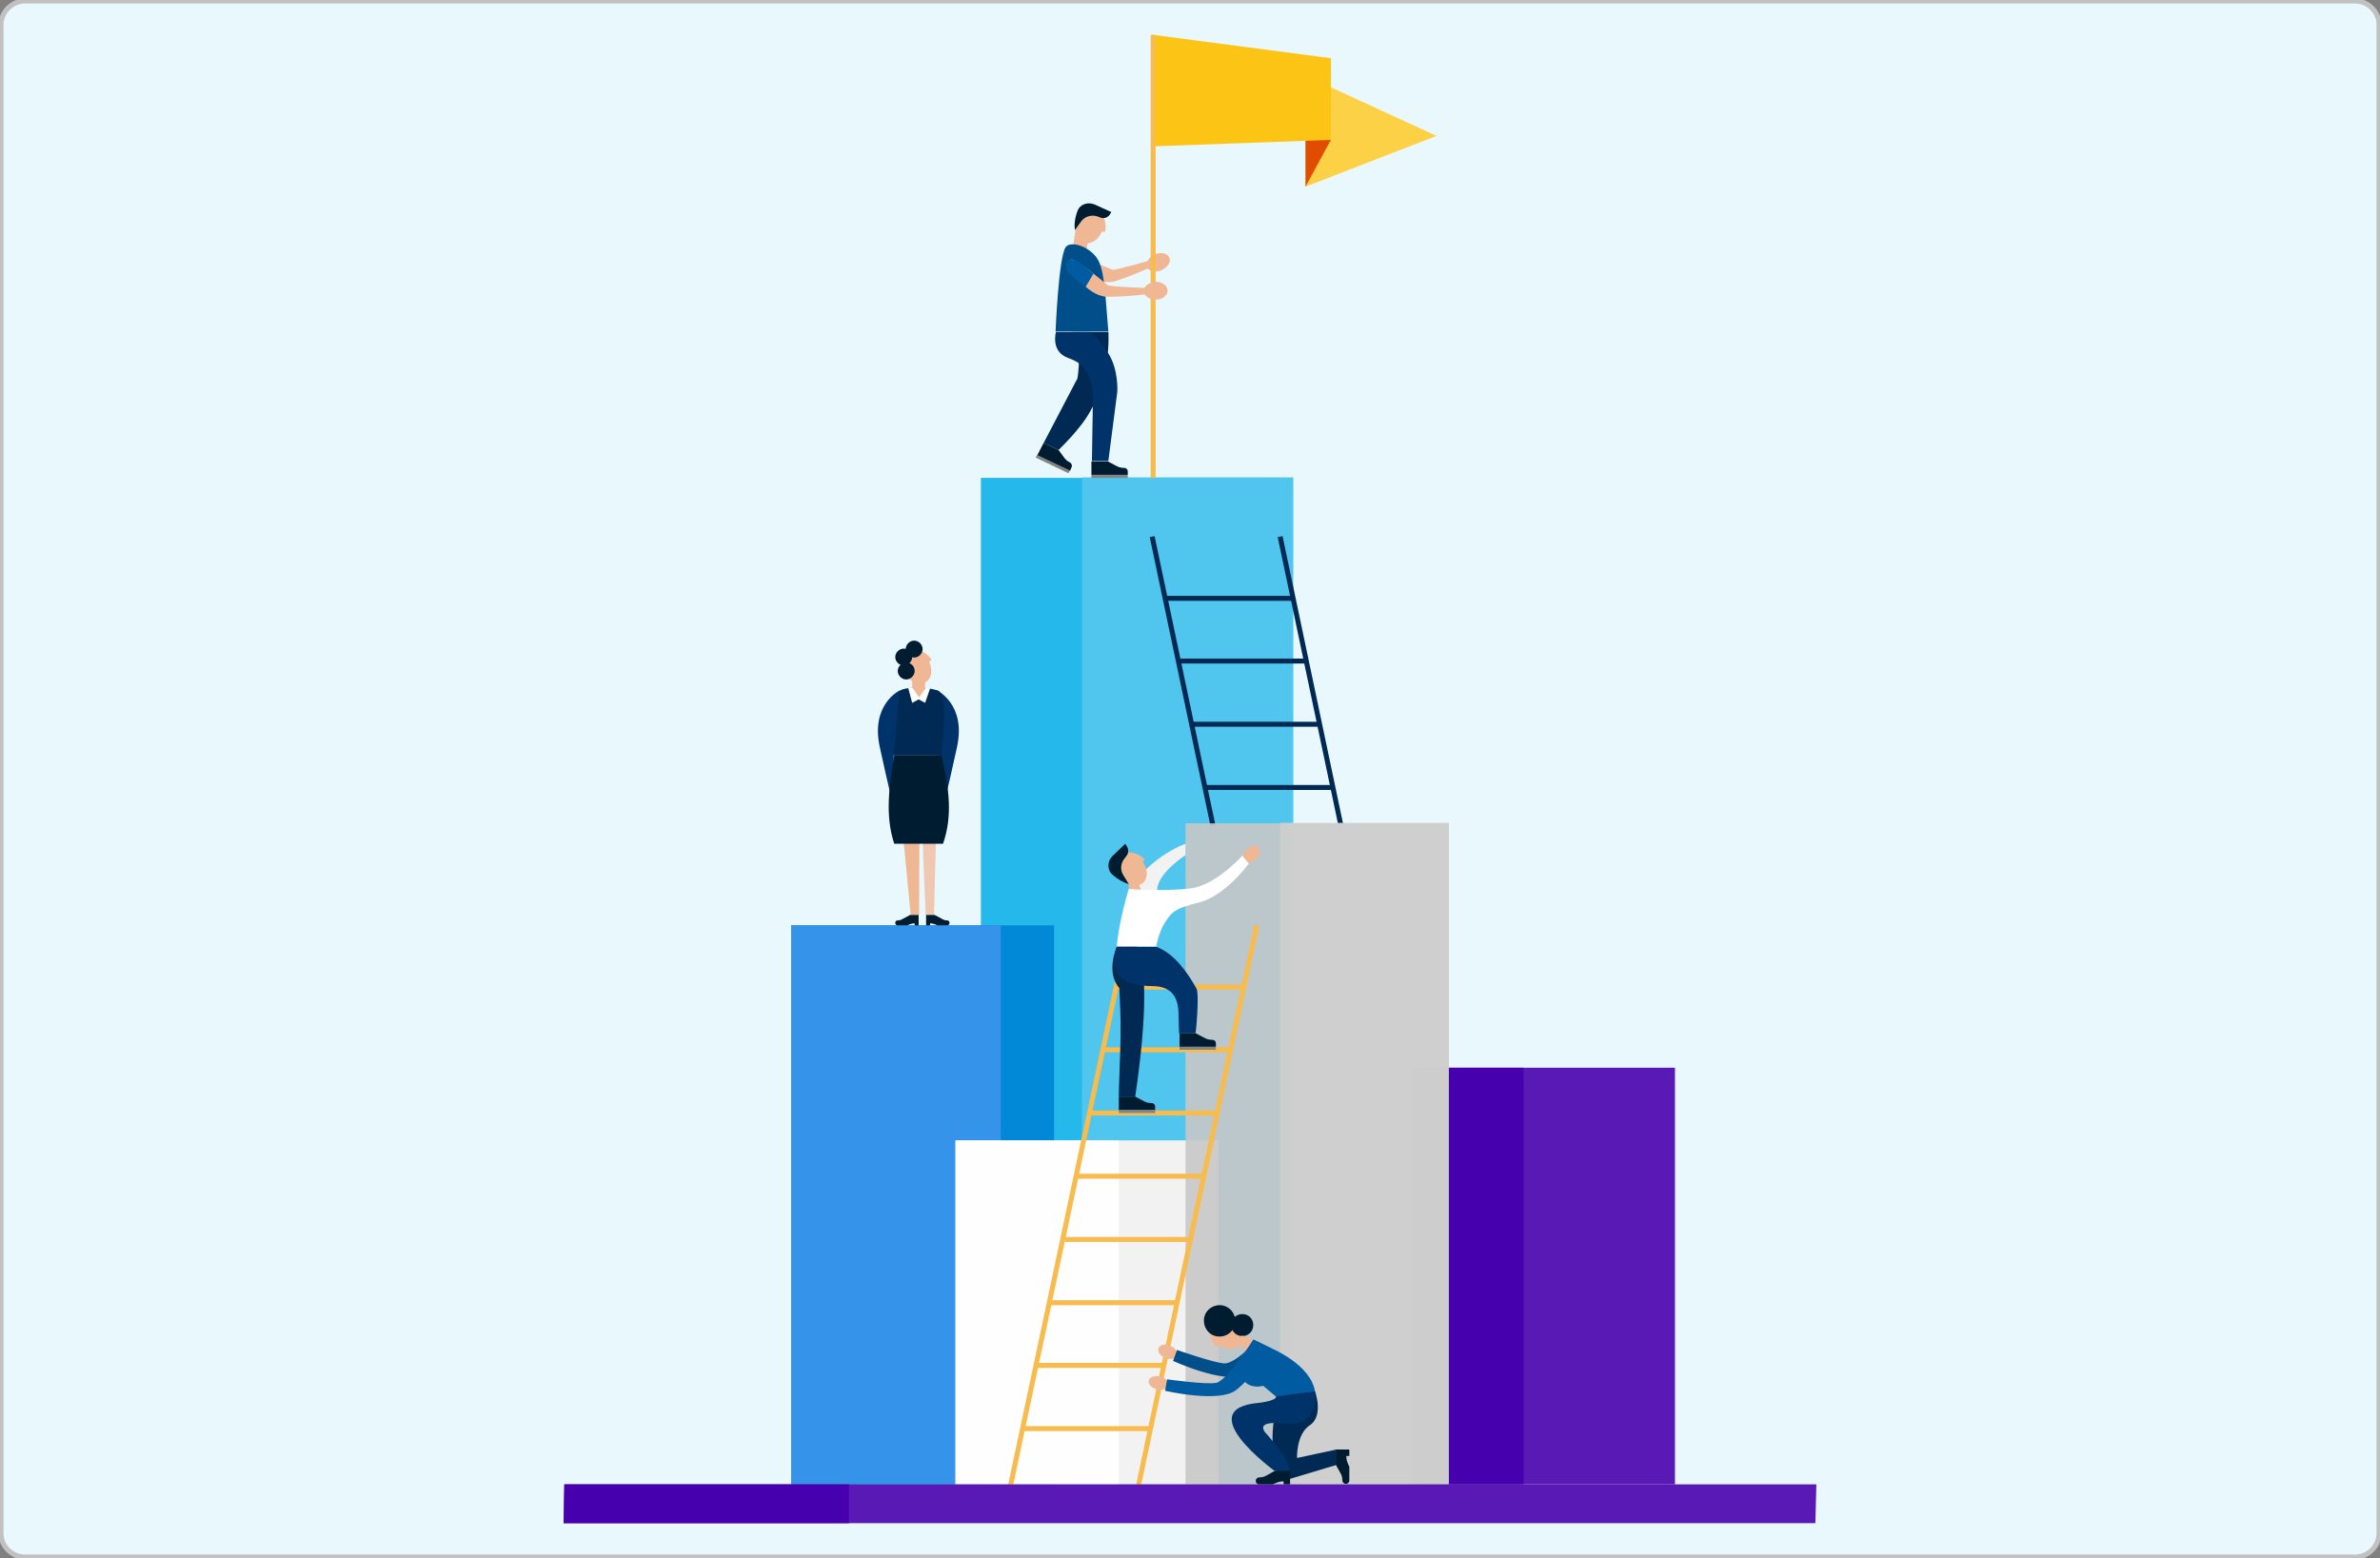 <?xml version="1.0" encoding="utf-8"?>
<!-- Generator: Adobe Illustrator 24.2.1, SVG Export Plug-In . SVG Version: 6.00 Build 0)  -->
<svg version="1.1" id="Layer_1" xmlns="http://www.w3.org/2000/svg" xmlns:xlink="http://www.w3.org/1999/xlink" x="0px" y="0px"
	 viewBox="0 0 478 313" style="enable-background:new 0 0 478 313;" xml:space="preserve">
<rect x="0" y="0" width="478" height="313" fill="#808080" stroke="none"/>
<style type="text/css">
	.st0{fill:#E9F8FD;stroke:#C1C1C1;stroke-miterlimit:10;}
	.st1{fill:#4700AD;}
	.st2{fill:#5919B5;}
	.st3{fill:#6C33BD;}
	.st4{fill:#7E4CC6;}
	.st5{fill:#9166CE;}
	.st6{fill:#A380D6;}
	.st7{fill:#B599DE;}
	.st8{fill:#C8B2E6;}
	.st9{fill:#DACCEF;}
	.st10{fill:#EDE5F7;}
	.st11{fill:#24B8EB;}
	.st12{fill:#3ABFED;}
	.st13{fill:#50C6EF;}
	.st14{fill:#66CDF1;}
	.st15{fill:#7CD4F3;}
	.st16{fill:#91DBF5;}
	.st17{fill:#A7E3F7;}
	.st18{fill:#BDEAF9;}
	.st19{fill:#D3F1FB;}
	.st20{fill:#E9F8FD;}
	.st21{fill:#00C5BD;}
	.st22{fill:#19CBC4;}
	.st23{fill:#33D1CA;}
	.st24{fill:#4CD6D1;}
	.st25{fill:#66DCD7;}
	.st26{fill:#80E2DE;}
	.st27{fill:#99E8E5;}
	.st28{fill:#B2EEEB;}
	.st29{fill:#CCF3F2;}
	.st30{fill:#E5F9F8;}
	.st31{fill:#17AC4B;}
	.st32{fill:#2EB45D;}
	.st33{fill:#45BD6F;}
	.st34{fill:#5DC581;}
	.st35{fill:#74CD93;}
	.st36{fill:#8BD5A5;}
	.st37{fill:#A2DEB7;}
	.st38{fill:#B9E6C9;}
	.st39{fill:#D1EEDB;}
	.st40{fill:#E8F7ED;}
	.st41{fill:#E85B6C;}
	.st42{fill:#EA6B7B;}
	.st43{fill:#ED7C89;}
	.st44{fill:#EF8C98;}
	.st45{fill:#F19DA7;}
	.st46{fill:#F3ADB5;}
	.st47{fill:#F6BDC4;}
	.st48{fill:#F8CED3;}
	.st49{fill:#FADEE2;}
	.st50{fill:#FDEFF0;}
	.st51{fill:#FCC516;}
	.st52{fill:#FCCB2D;}
	.st53{fill:#FDD145;}
	.st54{fill:#FDD65C;}
	.st55{fill:#FDDC73;}
	.st56{fill:#FDE28A;}
	.st57{fill:#FEE8A2;}
	.st58{fill:#FEEBB0;}
	.st59{fill:#FEF3D0;}
	.st60{fill:#FFF9E8;}
	.st61{fill:#9BDCF2;}
	.st62{fill:#A5DFF3;}
	.st63{fill:#AFE3F5;}
	.st64{fill:#B9E6F6;}
	.st65{fill:#C3EAF7;}
	.st66{fill:#C5EBF7;}
	.st67{fill:#D7F1FA;}
	.st68{fill:#E1F4FB;}
	.st69{fill:#EBF8FC;}
	.st70{fill:#F5FBFE;}
	.st71{display:none;}
	.st72{display:inline;opacity:0.4;fill:#DEE3F4;enable-background:new    ;}
	.st73{display:inline;fill:#ECD165;}
	.st74{display:inline;}
	.st75{fill:#009FD5;}
	.st76{opacity:0.2;fill:#D3892A;enable-background:new    ;}
	.st77{fill:#DCABB0;}
	.st78{fill:#575BA3;}
	.st79{fill:#1E1C1B;}
	.st80{fill:#CD8085;}
	.st81{fill:#2B295E;}
	.st82{fill:#DDE3F2;}
	.st83{fill:#CED4EA;}
	.st84{fill:#9C5F33;}
	.st85{fill:#AB7041;}
	.st86{display:inline;fill:#E5B0B4;}
	.st87{fill:#E5B0B4;}
	.st88{fill:#555CA3;}
	.st89{fill:#221E50;}
	.st90{fill:#333381;}
	.st91{fill:#C3592D;}
	.st92{display:inline;fill:#E85B6C;}
	.st93{fill:#CFD4EC;}
	.st94{fill:#B65224;}
	.st95{display:inline;fill:#C2CBEA;}
	.st96{display:inline;fill:#DCABB0;}
	.st97{display:inline;fill:#DDE3F2;}
	.st98{fill:none;stroke:#002A54;stroke-miterlimit:10;}
	.st99{fill:#0188D6;}
	.st100{fill:#3594E9;}
	.st101{fill:#F2F2F2;}
	.st102{opacity:0.9;fill:#FFFFFF;}
	.st103{opacity:0.9;fill:#C8C8C8;}
	.st104{opacity:0.9;fill:#D0D0D0;}
	.st105{fill:none;stroke:#F8BB4D;stroke-miterlimit:10;}
	.st106{fill:#F0B795;}
	.st107{fill:#FFFFFF;}
	.st108{fill:#001C30;}
	.st109{fill:#002A54;}
	.st110{fill:#003369;}
	.st111{fill:#838383;}
	.st112{fill:#E04D00;}
	.st113{fill:#004F8A;}
	.st114{fill:#015BA0;}
	.st115{fill:#F0C8B2;}
</style>
<g id="beb3d7f5-2594-40e1-9fcf-2cdf8fd006a9">
	<path class="st0" d="M5,0.2h468c2.6,0,4.8,2.1,4.8,4.8v303c0,2.6-2.1,4.8-4.8,4.8H5c-2.6,0-4.8-2.1-4.8-4.8V5
		C0.2,2.4,2.4,0.2,5,0.2z"/>
</g>
<g>
	<rect x="568.9" y="-128.2" class="st1" width="73.2" height="68.8"/>
	<rect x="642.1" y="-128.2" class="st2" width="73.2" height="68.8"/>
	<rect x="715.4" y="-128.2" class="st3" width="73.2" height="68.8"/>
	<rect x="788.6" y="-128.2" class="st4" width="73.2" height="68.8"/>
	<rect x="861.8" y="-128.2" class="st5" width="73.2" height="68.8"/>
	<rect x="935" y="-128.2" class="st6" width="73.2" height="68.8"/>
	<rect x="1008.2" y="-128.2" class="st7" width="73.2" height="68.8"/>
	<rect x="1081.4" y="-128.2" class="st8" width="73.2" height="68.8"/>
	<rect x="1154.6" y="-128.2" class="st9" width="73.2" height="68.8"/>
	<rect x="1227.9" y="-128.2" class="st10" width="73.2" height="68.8"/>
	<rect x="568.9" y="-44.3" class="st11" width="73.2" height="68.8"/>
	<rect x="642.1" y="-44.3" class="st12" width="73.2" height="68.8"/>
	<rect x="715.4" y="-44.3" class="st13" width="73.2" height="68.8"/>
	<rect x="788.6" y="-44.3" class="st14" width="73.2" height="68.8"/>
	<rect x="861.8" y="-44.3" class="st15" width="73.2" height="68.8"/>
	<rect x="935" y="-44.3" class="st16" width="73.2" height="68.8"/>
	<rect x="1008.2" y="-44.3" class="st17" width="73.2" height="68.8"/>
	<rect x="1081.4" y="-44.3" class="st18" width="73.2" height="68.8"/>
	<rect x="1154.6" y="-44.3" class="st19" width="73.2" height="68.8"/>
	<rect x="1227.9" y="-44.3" class="st20" width="73.2" height="68.8"/>
	<rect x="568.9" y="41.8" class="st21" width="73.2" height="68.8"/>
	<rect x="642.1" y="41.8" class="st22" width="73.2" height="68.8"/>
	<rect x="715.4" y="41.8" class="st23" width="73.2" height="68.8"/>
	<rect x="788.6" y="41.8" class="st24" width="73.2" height="68.8"/>
	<rect x="861.8" y="41.8" class="st25" width="73.2" height="68.8"/>
	<rect x="935" y="41.8" class="st26" width="73.2" height="68.8"/>
	<rect x="1008.2" y="41.8" class="st27" width="73.2" height="68.8"/>
	<rect x="1081.4" y="41.8" class="st28" width="73.2" height="68.8"/>
	<rect x="1154.6" y="41.8" class="st29" width="73.2" height="68.8"/>
	<rect x="1227.9" y="41.8" class="st30" width="73.2" height="68.8"/>
	<rect x="568.9" y="128" class="st31" width="73.2" height="68.8"/>
	<rect x="642.1" y="128" class="st32" width="73.2" height="68.8"/>
	<rect x="715.4" y="128" class="st33" width="73.2" height="68.8"/>
	<rect x="788.6" y="128" class="st34" width="73.2" height="68.8"/>
	<rect x="861.8" y="128" class="st35" width="73.2" height="68.8"/>
	<rect x="935" y="128" class="st36" width="73.2" height="68.8"/>
	<rect x="1008.2" y="128" class="st37" width="73.2" height="68.8"/>
	<rect x="1081.4" y="128" class="st38" width="73.2" height="68.8"/>
	<rect x="1154.6" y="128" class="st39" width="73.2" height="68.8"/>
	<rect x="1227.9" y="128" class="st40" width="73.2" height="68.8"/>
	<rect x="568.9" y="209.4" class="st41" width="73.2" height="68.8"/>
	<rect x="642.1" y="209.4" class="st42" width="73.2" height="68.8"/>
	<rect x="715.4" y="209.4" class="st43" width="73.2" height="68.8"/>
	<rect x="788.6" y="209.4" class="st44" width="73.2" height="68.8"/>
	<rect x="861.8" y="209.4" class="st45" width="73.2" height="68.8"/>
	<rect x="935" y="209.4" class="st46" width="73.2" height="68.8"/>
	<rect x="1008.2" y="209.4" class="st47" width="73.2" height="68.8"/>
	<rect x="1081.4" y="209.4" class="st48" width="73.2" height="68.8"/>
	<rect x="1154.6" y="209.4" class="st49" width="73.2" height="68.8"/>
	<rect x="1227.9" y="209.4" class="st50" width="73.2" height="68.8"/>
	<rect x="568.9" y="290.9" class="st51" width="73.2" height="68.8"/>
	<rect x="642.1" y="290.9" class="st52" width="73.2" height="68.8"/>
	<rect x="715.4" y="290.9" class="st53" width="73.2" height="68.8"/>
	<rect x="788.6" y="290.9" class="st54" width="73.2" height="68.8"/>
	<rect x="861.8" y="290.9" class="st55" width="73.2" height="68.8"/>
	<rect x="935" y="290.9" class="st56" width="73.2" height="68.8"/>
	<rect x="1008.2" y="290.9" class="st57" width="73.2" height="68.8"/>
	<rect x="1081.4" y="290.9" class="st58" width="73.2" height="68.8"/>
	<rect x="1154.6" y="290.9" class="st59" width="73.2" height="68.8"/>
	<rect x="1227.9" y="290.9" class="st60" width="73.2" height="68.8"/>
	<rect x="568.9" y="372.4" class="st61" width="73.2" height="68.8"/>
	<rect x="642.1" y="372.4" class="st62" width="73.2" height="68.8"/>
	<rect x="715.4" y="372.4" class="st63" width="73.2" height="68.8"/>
	<rect x="788.6" y="372.4" class="st64" width="73.2" height="68.8"/>
	<rect x="861.8" y="372.4" class="st65" width="73.2" height="68.8"/>
	<rect x="935" y="372.4" class="st66" width="73.2" height="68.8"/>
	<rect x="1008.2" y="372.4" class="st67" width="73.2" height="68.8"/>
	<rect x="1081.4" y="372.4" class="st68" width="73.2" height="68.8"/>
	<rect x="1154.6" y="372.4" class="st69" width="73.2" height="68.8"/>
	<rect x="1227.9" y="372.4" class="st70" width="73.2" height="68.8"/>
</g>
<g class="st71">
	<path class="st72" d="M42.6,230.3c0,0,7.9-12.5,23.8-12.5s26.2,8.6,26.2,8.6s14.4-34,45.5-35.2c31-1.2,43.6,19.6,43.6,19.6
		s29.2-10.7,53.2,21c0,0,17.5-4.3,26.1,8.6H28C28,240.3,33.2,229.9,42.6,230.3z"/>
	<path class="st72" d="M78.3,127.7c0,0,13-20.7,39.2-20.7s43.2,14.2,43.2,14.2s23.8-56,75-58s71.9,32.3,71.9,32.3
		s48.1-17.7,87.7,34.5c0,0,28.9-7.2,43.1,14.2H54.2C54.2,144.2,62.9,127.1,78.3,127.7z"/>
	<polygon class="st73" points="349.4,217.2 235.8,129.2 299.4,227.1 	"/>
	<g class="st74">
		<polygon class="st11" points="299.4,227.1 239.3,224.4 173.2,221.4 153.2,220.5 159.8,213.2 169.4,202.6 172,199.8 235.8,129.2 
			284,203.3 		"/>
		<polygon class="st75" points="349.4,217.2 235.8,129.2 299.4,227.1 		"/>
		<path class="st76" d="M239.6,219.7l-66.4,1.7l-20-0.9l6.6-7.3l9.6-10.6C187.9,207.5,214.6,213.1,239.6,219.7z"/>
	</g>
	<path class="st72" d="M342.5,76.7c0,0,7.2-16,21.9-15.2c14.7,0.8,19.5,15.2,19.5,15.2s11.7-3.9,19.5,7.8h-76.1
		C327.4,84.5,332,75.8,342.5,76.7z"/>
	<path class="st72" d="M165.4,39.3c0,0,7.2-16,21.9-15.2s19.5,15.2,19.5,15.2s11.7-3.9,19.5,7.8h-76.1
		C150.3,47,154.9,38.4,165.4,39.3z"/>
	<g id="girl_3_" class="st74">
		<path class="st77" d="M211.6,122.2c0,0-10.5,20.8-9.8,24.2c0.7,3.3,1.7,4.9,1.7,4.9s10.4-8.6,12.3-20.3
			C217.8,119.2,211.6,122.2,211.6,122.2z"/>
		<polygon class="st77" points="239.3,259.7 236.5,272.8 232.2,272.8 232,259.7 		"/>
		<path class="st78" d="M234.3,271.7c4.8-0.2,5,5.1,5,5.1h-4.1h-1.8h-3.9C229.4,276.8,229.5,271.4,234.3,271.7z"/>
		<polygon class="st77" points="202.2,260.3 195.3,272.8 191,272.8 194.4,258.6 		"/>
		<path class="st78" d="M193.1,271.7c4.8-0.2,5,5.1,5,5.1H194h-1.8h-3.9C188.2,276.8,188.3,271.4,193.1,271.7z"/>
		<path class="st79" d="M220.3,116.2c-0.5-1.2-1.2-3.4-1.5-7.3c0,0.4,0.7,5.3,2.4,8.1c7.1,5.1,20.7,22.1,20.4,25.3
			c0,0,1.5-1.5,3.7-3.7l0.5-3.3c0.3,0.6,0.3,1.7,0.3,2.5c4.1-4.1,9.9-9.8,13-12.4c-0.4-1.4-1.4-3.8-1.5-3.9c0.9,0.3,2,2.1,2.5,3.1
			c0.1-0.1,0.2-0.1,0.3-0.2c0,0-0.9-8-11.5-14c-5.5-3.1-9.4-4.4-9.1-8.4c0.2-4-1.5-21.1-12.1-16.6c0,0-1.7-0.8-2.5-0.7
			c0,0,0.6,0.1,0.9,0.5c-1.2-0.1-3,0-4.5,0.9C217.8,88.4,214.3,110.2,220.3,116.2z"/>
		<path class="st80" d="M224.4,118.7c0.2-1.2,0.4-9.7,0.4-9.7l8.2-0.4c0.6,3,0.5,6.9,1.5,7.1c0,0-1.6,3.5-4,4.2
			C227.9,120.7,224.4,119.2,224.4,118.7z"/>
		<path class="st78" d="M232.8,89.4c0,0-4.3-4-8.7,0.8C224,90.2,226.8,89.4,232.8,89.4z"/>
		<path class="st79" d="M235.4,105.4c0,0,1.1-3,1.6-6.4c0.4-2.4-0.7-11.5-9-10.2c0,0-2.4,0.3-4.7,1.9c-1.8,1.3-4.4,4.2-1.5,12.1
			l0.8,2.7L235.4,105.4z"/>
		<path class="st77" d="M224,110.1c2.3,2.1,5.2,4.9,10.6-1.2c1.1-1.2,0.9-2.8,0.8-5.2c-0.1-2.8,0.4-4.6,0-6.2
			c-0.5-1.9-2.1-2.7-5.3-2.7c-5.9-0.1-8.7,1.6-8.1,4.7C223.3,106.5,221.6,108,224,110.1z"/>
		<path class="st79" d="M227.5,94.5c0,0,2.9,5.7,6.5,6.7s6.5-2.5,6.5-2.5S229.3,91.2,227.5,94.5z"/>
		<path class="st79" d="M227.7,94.8c0,0-3.5,0.2-4.2,1.5s-0.7,2.7-1.1,3.5c-0.3,0.7-0.2,1.5-0.2,1.5s-1.8-4.4-1.2-5.6
			C223.3,92,227.7,94.8,227.7,94.8z"/>
		<path class="st1" d="M229.1,264.8h4c4.6,0,7.5,0,7.5,0c9-44.7,9.7-70.7,8.8-84.7c-0.7-10.1-2.4-13.7-2.4-13.7l-17.8-0.2
			C229.1,166.3,228.6,264.8,229.1,264.8z"/>
		<path class="st1" d="M191.4,265h11.9c0,0,15.2-34,25.6-64c4.7-13.6,8.5-26.4,9.3-34.8H218C218,166.3,193.8,250.2,191.4,265z"/>
		<path class="st81" d="M203.3,265c0,0,15.2-34,25.6-64c0.3-4.1,0.8-10.1-1.6-12.2C227.3,188.8,201.9,240,203.3,265z"/>
		<path class="st81" d="M233.1,264.8c4.6,0,7.5,0,7.5,0c9-44.7,9.7-70.7,8.8-84.7C247,192.6,234.3,263.4,233.1,264.8z"/>
		<path class="st82" d="M214,141.6c0,0.4,0,0.9,0,1.3c0.1,15.3,2.1,29.9,2.1,29.9s11.1,0.5,18.4-1.3c0.2,0,0.3-0.1,0.5-0.1
			c3.6-1,12.2-4,12.2-4c-0.2-0.6-0.4-1.2-0.6-1.8c-2.7-7.4-4.8-10.6-5.1-12.9c-0.6-4.2-0.6-8.6-0.3-12.8c0.8-11,3.7-20.2,3.7-20.2
			c-2.7-2.2-7.3-4-11.1-4.4c-0.8,1.3-2.2,2.5-4.4,2.5c-2.6-0.1-4-1.5-4.7-2.8c-5.6,0.2-6.8,0.5-6.8,0.5c-2.3,5.1-3.4,12.6-3.7,20.4
			C214.1,137.7,214.1,139.6,214,141.6z"/>
		<path class="st82" d="M208.5,125.8c0,0,5.8,6.3,5.9,8.7l3-5.1l0.4-14C217.9,115.3,214.7,116.6,208.5,125.8z"/>
		<path class="st83" d="M238.2,152.1c1.1,1.7,3.2,12.1,8.5,13.4c-2.7-7.4-4.8-10.6-5.1-12.9c-0.6-4.2-0.6-8.6-0.3-12.8
			c-1.8-3.4-3.1-5.7-3.1-5.7c-0.1-0.5-2.8-9.6-3.7-1.5C233.6,140.6,236.9,150.2,238.2,152.1z"/>
		<path class="st83" d="M214,141.6c0,0.4,0,0.9,0,1.3c0.1,15.3,2.1,29.9,2.1,29.9s11.1,0.5,18.4-1.3c0.2,0,0.3-0.1,0.5-0.1
			c-12.4-5.5-20.1-30.6-20.9-35.5C214.1,137.7,214.1,139.6,214,141.6z"/>
		<path class="st77" d="M192.2,126.7c0,0,3.4,21.3,11.4,24.5c0,0,3.5-5.2-1.8-14.2c-2.1-3.6-5.1-7.7-6.7-9.2
			C192.8,125.4,192.2,126.7,192.2,126.7z"/>
		<path class="st77" d="M192.5,128.1c0,0-1.3-3.7-0.7-4.9c0.6-1.2,2.1-4.2,3.1-4s2,1.8,1.1,3.3c-0.8,1.5-0.5,2.5-1.1,3.3
			s1.1,2.9,1.1,2.9L192.5,128.1z"/>
	</g>
	<g class="st74">
		<g>
			<path class="st84" d="M321.1,151.4c-1.3-4.9-1.6-7.8-1.6-7.8l8.1-8.8c0.7,10.7,7.5,15.1,7.5,15.1s-11.2,7.7-18.2,6.1
				C316.9,156,318.3,153.5,321.1,151.4z"/>
			<path class="st85" d="M317.4,143.6c0,0,11.4,0.7,11.7-7c0.3-7.8,2-12.9-5.3-13.7c-7.3-0.8-8.8,2.1-9.5,4.7
				C313.7,130.1,314.5,143.2,317.4,143.6z"/>
			<path class="st81" d="M329.1,137.1c0,0-1.2-10.2-11.6-10.7c-7.1-0.3-3.5-7.2-2.8-8.3c0,0,5.5,0.5,11.1,1.2
				C337.6,120.7,330.2,135.4,329.1,137.1z"/>
		</g>
		<path class="st85" d="M286.9,182.6l-1.8-2.4c0,0-1.2-6.7-8.1-6.8c0,0-2.8,0.2-1.8,2.2s0.9,1.1,2.2,4c1.3,2.9,3.7,5,5.9,5h2.4
			L286.9,182.6z"/>
		<path class="st1" d="M283.6,184.9c0,0,0.2,0.2,0.5,0.6c3.5,3.6,23.3,23.5,29.4,19.3c1.2-0.8,2.7-4,4.2-8.2c0,0.9,0,1.9,0,2.9
			c0,0,0.5,11,2.4,13.7l18.2-1.8l12.3,1.1c1.1-5,2.8-14.3,2.7-26.1c-0.1-11.6-1.9-25.6-7.4-40.1c0,0-3.7-0.9-13.3,1.3
			c-1.2,2.1-3.9,6.2-7,6.4c-2.1,0.2-3.4-1.5-4.7-3.3c-3.7,1.3-7.3,3.3-10.3,6c0,0-2.1,2.1-3.9,31.4c0,0-6.5-3.6-21.6-8.5
			L283.6,184.9z"/>
		<path class="st81" d="M284.2,185.5c3.5,3.6,23.3,23.5,29.4,19.3c1.2-0.8,2.7-4,4.2-8.2c0,0.9,1.1-14.2-0.9-14.3
			c-2.1-0.1-0.1,17.1-5.9,18.3C306.2,201.6,290,189.8,284.2,185.5z"/>
		<path class="st81" d="M338.4,211.4l12.3,1.1c1.1-5,2.8-14.3,2.7-26.1c-0.5-1.9-1.4-3.8-3-4.2C347,181.4,346.1,205.3,338.4,211.4z"
			/>
	</g>
	<path class="st86" d="M38.8,72.9l-2.5-0.1c0,0-4.7-4.5-10.2,0c0,0-2.1,2-0.2,3s1.3,0.3,4,1.7c2.7,1.4,5.7,1.5,7.4,0.1l2.5-0.1
		L38.8,72.9z"/>
	<g class="st74">
		<path class="st80" d="M105,58.3c0,0,0,4.5,0.4,6l1.2,12.9L117,63.6c0,0-2.7-3.8-4.9-11.2L105,58.3z"/>
		<path class="st87" d="M102.5,60.8c0,0,11.3,0.6,11.5-7.1s1.8-12.8-5.4-13.5c-7.2-0.7-8.7,2.2-9.3,4.8
			C98.7,47.5,99.6,60.5,102.5,60.8z"/>
		<path class="st88" d="M114,53.7c0,0-0.8-10.3-10.9-9.9s-5.7-10,2.9-11.6c0,0-0.9,3.7,4.5,4.2C122,37.7,115,52.1,114,53.7z"/>
		<g>
			<path class="st81" d="M101.1,135.7l33.7-1.6c0,0-8.9,62-19.9,117L99,252.4L101.1,135.7z"/>
			<g>
				<path class="st89" d="M101,140.9L101,140.9c1.8-0.5,3.6-2.9,3.6-2.9l0.3,0.3C104.9,138.4,103,140.3,101,140.9z"/>
			</g>
		</g>
		<g>
			<path class="st90" d="M137.6,133.8c0,0,12.1,45,15,116l-13.5,1.8L117,160.4c0,0-0.6-3-0.9-3.7c-0.4-0.8-2-2.4-2-2.4v-16
				L137.6,133.8z"/>
			<g>
				<path class="st89" d="M136.3,143.5c-7.7,1-11.6-4.6-11.7-4.7l0.3-0.3c0,0.1,4.1,6,11.6,4.9l0,0
					C136.4,143.5,136.4,143.5,136.3,143.5z"/>
			</g>
			<g>
				<g>
					<path class="st81" d="M148,237.6c-2.2-8.7-4.4-19-6.1-29.8c-0.3-1.7-0.5-3.4-0.8-5.1c-0.3-1.9-0.6-3.8-0.8-5.7
						c-0.1-0.6,0-1.4,0.1-2.2c0.1-0.7,0.1-1.4,0.1-2c-1-7.2-1.6-13.8-2.1-19.6c-0.1-1.5-0.3-3-0.4-4.5c-1.2-13.2-2-20.7-2-20.8l0,0
						c0,0.1,1.1,7.5,2.4,20.7c0.1,1.5,0.3,3,0.4,4.5c0.5,5.8,1.1,12.4,2.1,19.6c0.1,0.6,0,1.4-0.1,2.1c-0.1,0.7-0.2,1.5-0.1,2
						c0.3,1.9,0.5,3.8,0.8,5.7c0.3,1.7,0.5,3.4,0.8,5.1c1.8,10.8,3.7,21.3,5.9,29.9L148,237.6z"/>
				</g>
			</g>
		</g>
		<path class="st87" d="M161.8,134.1l2.1,2.2c0,0,6,2,5.5,9.4c0,0-0.4,3-2.2,1.8c-1.8-1.3-0.9-1-3.4-2.8c-2.5-1.7-4.2-4.5-4-6.8
			l0.2-2.6L161.8,134.1z"/>
		<path class="st82" d="M163.9,136.3l-4.2,1.6c0,0-17.2-21.3-17.7-22.6c-0.3-0.8-5.3-9-9.5-16c0,0.1,0,0.1,0,0.2
			c-0.2,4.7-0.4,8.6,0,10.7c1.5,7.5,6.7,21.6,5.8,24.8c0,0,0,0.1-0.1,0.1c-2,1.6-34.6,8.1-37.1,0.7c-6.4-19.4-9.1-36.6-10.1-49
			c0-0.4-0.2-0.8-0.5-1c-0.2-0.2-0.5-0.4-0.9-0.4c-8.9-0.4-20.2-1.5-22.2-1.6c-3.3-0.1-30.1-6.2-30.1-6.2L37,72.9
			c8.9-2.2,32.4-3.9,32.4-3.9c11-1.7,18.8-2.6,24.1-3c3.1-0.5,6.7-0.8,9.9-0.9c0.1,0.2,1.3,1.6,1.3,3.1c1.1,2.6,2.4,5.3,3.9,5.3
			c1.9,0.1,11.7-8.2,11.7-8.2s10,0.6,12.3,3.4c1.4,1.7,7.7,7.8,17.7,35.2C150.3,103.8,159.7,121.1,163.9,136.3z"/>
		<path class="st83" d="M138.3,134.9c0,0,0,0.1-0.1,0.1c-1.6-0.1-4.3-1.7-7.7-9.1c-5.5-12-2.1-27.8-0.5-29.2
			c0.9-0.8,1.8,1.1,2.5,2.7c-0.2,4.7-0.4,8.6,0,10.7C134,117.6,139.2,131.7,138.3,134.9z"/>
		<g>
			<path class="st91" d="M111.1,71l-4.9-0.5c0,0-0.6,0.2-0.5,1s1.8,3.1,2.4,3.2C108.8,74.8,112.5,72.5,111.1,71z"/>
			<path class="st83" d="M105.2,64.3c0,0,0.7,4.4,3.2,6.3l-3.3,5.5c0,0-4.6-5.1-4.8-9.2C100.4,66.9,104.1,64.6,105.2,64.3z"/>
			<path class="st82" d="M105.4,64.3c0,0,0.3,4.1,2.8,6l-3.2,5c0,0-4.2-4.5-4.9-8.7C100.2,66.7,104.2,64.6,105.4,64.3z"/>
			<path class="st83" d="M117,63.4c0,0-5.2,6.2-8.8,7l2.5,6.8c0,0,10.8-8.2,10.6-12.4C121.3,64.8,118.2,63.3,117,63.4z"/>
			<path class="st82" d="M116.6,63.2c0,0-4.8,6.4-8.4,7.2l2.5,6.1c0,0,10.5-7.6,10.2-11.8C120.9,64.6,117.8,63.1,116.6,63.2z"/>
			<path class="st41" d="M109,74.3c0,0,2.2,8.3,6.7,16.7c6.7,12.4,15.6,22.6,28.7,24.3c0,0,2.4-0.8,7.2,4.1c0,0-3.6,4.7-6.3,4.8
				c-21.4,0.8-39.6-27.1-38.1-50.2C107.3,73.1,108.6,73.4,109,74.3z"/>
		</g>
		<path class="st83" d="M90.5,85.6c-0.2-0.2-0.5-0.4-0.9-0.4c-8.9-0.4-20.2-1.5-22.2-1.6c-3.3-0.1-30.1-6.2-30.1-6.2
			c0.3-3.1,28.5,4.1,30.8,4.4c2.3,0.3,20.5-1.1,22.3,1C91.4,84.1,91.1,85,90.5,85.6z"/>
	</g>
	<g class="st74">
		<polygon class="st11" points="429,202.5 364.6,288.9 124.4,288.9 50.2,199.2 239.6,220 		"/>
		<polygon class="st75" points="429,202.5 364.6,288.9 232.9,288.9 239.6,220 		"/>
	</g>
	<g class="st74">
		<path class="st90" d="M273.6,278.9l1.3-0.8c0.3-0.2,0.5-0.7,0.3-1l-80-153.5c-0.2-0.4-0.6-0.5-1-0.3l-0.2,0.1
			c-0.3,0.2-0.5,0.7-0.3,1l78.9,154.2C272.8,278.9,273.2,279.1,273.6,278.9z"/>
	</g>
	<path class="st92" d="M266.1,288.6l-2-4c-3.1-6.3-0.9-14.3,4.9-17.7l0,0c5.8-3.4,13.1-1,16.2,5.3l8.1,16.3h-27.2V288.6z"/>
	<g class="st74">
		<g>
			<path class="st93" d="M426.3,115C426.3,115.1,426.3,115.1,426.3,115l-0.5,2.1l0,0l-0.2,0.9l0,0l-2.2,10l-0.1,0.5l-0.1,0.3
				l-0.1,0.6l-16.8,75.2l-2.3,0.2l18.2-75.6l0,0l0.2-0.6l2.6-10.8l0.2-0.8l0.5-2c0-0.2,0.2-0.3,0.4-0.3
				C426.2,114.7,426.3,114.9,426.3,115z"/>
		</g>
		<g>
			<path class="st41" d="M452.9,122.7c0,0-5.8,1.7-12.4-3c-5.6-4-12.7-3-14.7-2.7c0,0-0.6-0.1-0.7-0.2l-0.2,0.8c0,0,0.4,0.3,0.7,0.3
				l0,0l0,0c1.4,4-1.6,9.1-2.7,10.8l0,0l0,0l-0.6-0.2l-0.2,0.6l0,0c0,0,0.5,0.2,0.9,0.2l0.1-0.3c1.8-0.5,7.3-1.7,13.7,2.3
				c7.6,4.7,14.9,3.7,14.9,3.7l-2.8-6.5L452.9,122.7z"/>
			<path class="st94" d="M428.4,123.1c-0.2,2.6-5.5,5.6-5.5,5.6l0,0c1.1-1.7,4.1-6.8,2.7-10.8C425.7,118,428.6,120.5,428.4,123.1z"
				/>
		</g>
	</g>
	<g class="st74">
		<g>
			<path class="st81" d="M140.6,228.1v-0.9c15.8,0,72.7-11,73.3-11.1l1.5,0.2C214.8,216.3,156.5,228.1,140.6,228.1z"/>
		</g>
		<g>
			<path class="st59" d="M157.9,234.6c-3.2-7.4-8.9-13.4-16-16.9c-4.3-2.1-9.1-3.3-14.2-3.3c-4.2,0-8.3,0.8-12,2.3
				c-8.6,3.4-15.4,10.4-18.7,19.2c-1.4,3.8-2.2,7.9-2.2,12.2c0,5.2,1.2,10.1,3.2,14.5c3.6,7.8,10.1,13.9,18.1,17
				c3.6,1.4,7.5,2.2,11.6,2.2c4.9,0,9.6-1.1,13.8-3.1c7.6-3.6,13.6-10,16.7-17.9c1.6-3.9,2.4-8.2,2.4-12.7
				C160.7,243.3,159.7,238.7,157.9,234.6z M148.7,256.9c-2.2,5.4-6.3,9.7-11.5,12.1c-2.8,1.3-5.8,2-9.1,2c-2.8,0-5.6-0.5-8.1-1.5
				c-5.3-2.1-9.6-6.2-12.1-11.4c-1.4-3-2.2-6.3-2.2-9.9c0-2.8,0.5-5.6,1.4-8.1c2.2-5.9,6.7-10.7,12.5-13.1c2.6-1.1,5.5-1.7,8.5-1.7
				c3.4,0,6.6,0.8,9.5,2.2c4.9,2.4,8.8,6.5,11,11.5c1.2,2.8,1.9,5.9,1.9,9.1C150.4,251.2,149.8,254.2,148.7,256.9z"/>
			<path class="st51" d="M141.9,217.7l-4.3,9.7c-2.9-1.4-6.1-2.2-9.5-2.2c-3,0-5.8,0.6-8.5,1.7l-4-10.2c3.7-1.5,7.8-2.3,12-2.3
				C132.8,214.4,137.6,215.5,141.9,217.7z"/>
			<path class="st51" d="M141.5,278.7c-4.2,2-8.9,3.1-13.8,3.1c-4.1,0-8-0.8-11.6-2.2l4-10.2c2.5,1,5.2,1.5,8.1,1.5
				c3.2,0,6.3-0.7,9.1-2L141.5,278.7z"/>
			<path class="st51" d="M107.9,257.7l-10,4.7c-2.1-4.4-3.2-9.3-3.2-14.5c0-4.3,0.8-8.4,2.2-12.2l10.2,4.2c-0.9,2.5-1.4,5.2-1.4,8.1
				C105.7,251.4,106.5,254.7,107.9,257.7z"/>
			<path class="st51" d="M160.7,247.8c0,4.5-0.9,8.8-2.4,12.7l-9.5-3.9c1.1-2.7,1.7-5.7,1.7-8.8c0-3.2-0.7-6.3-1.9-9.1l9.3-4.4
				C159.7,238.5,160.7,243,160.7,247.8z"/>
		</g>
		<g>
			<path class="st81" d="M139.1,228.2c-7.1-0.5-23.6-3.6-54.7-15c-18.6-6.8-33.8-13.9-34-13.9l1.3,0.1c0.2,0.1,14.4,6.1,33,12.9
				c24.5,9,43.3,13.6,52.9,15.1l0.5,0.3L139.1,228.2z"/>
		</g>
	</g>
	<g class="st74">
		<g>
			<g>
				<path class="st81" d="M388.6,281.6l1.9-2.4L268.9,165c-0.3-0.2-0.7-0.2-0.9,0.1l0,0c-0.3,0.4-0.2,0.9,0.1,1.2L388.6,281.6z"/>
			</g>
		</g>
		<g>
			<path class="st85" d="M350.5,226.2l-2.3,1.8c0,0-6.2,1-6.6,8.5c0,0,0,3.1,1.9,2.1s1.1-0.9,3.8-2.2c2.7-1.3,4.7-3.8,4.8-6.2
				l0.1-2.6L350.5,226.2z"/>
			<path class="st1" d="M345.9,146.3c0,0-6.2,10.4-2.8,19.3c5,12.9,14.8,29.7,14.8,29.7c-4.5,11.3-9.4,32.4-9.4,32.4l3.7,2
				c0,0,16.9-19,18.3-36C371.2,186.7,359.3,154.1,345.9,146.3z"/>
		</g>
		<path class="st41" d="M385,288.1c0-2.9,1.1-5.8,3.1-8l0,0c4.1-4.3,10.6-4.2,14.6,0.2l7.1,8L385,288.1z"/>
	</g>
	<path class="st95" d="M404.6,284.1c-11.5,2.4-25.7,3-33.3,0.4c-7.6-2.6-25.8-1.3-35.5,2.6s-40.7-5.7-49.1-4.8
		c-8.4,0.9-24.1,5.9-28,5.2c-3.9-0.7-21.5-5.1-33.3-1.9s-55-4.6-68.2,3.4h274.3C431.5,288.9,416.1,281.7,404.6,284.1z"/>
	<path class="st96" d="M215.3,172.3c1.9-4.6,6-3.7,6-3.7l0.2-0.1c2.7-3.1,13.3-14,15.6-17.4c0.3-0.5-0.9-34.5-0.9-34.5
		s3.8,0.9,7.6,3c0,0,5.5,10.2-0.1,35.9c0,0-7.6,6.2-20.1,14.9l-0.2,0.6c-0.6,1.4-2.4,2.5-4.4,2.6s-1.4,0.3-2.9,0.4
		C214.7,174.2,215.3,172.3,215.3,172.3z"/>
	<path class="st97" d="M247,130c0,0.8-6.2,0.9-10.2,3.1l-2.9-18c0,0,7.4,2.4,11.1,4.4C245,119.6,247.2,124.1,247,130L247,130z"/>
</g>
<g>
	<g>
		<rect x="197" y="96" class="st11" width="62.7" height="202.2"/>
		<rect x="217.3" y="95.9" class="st13" width="42.4" height="202.2"/>
	</g>
	<g>
		<line class="st98" x1="231.4" y1="107.8" x2="243.6" y2="165.8"/>
		<line class="st98" x1="257.1" y1="107.8" x2="269.3" y2="165.8"/>
		<line class="st98" x1="264.9" y1="145.5" x2="239.2" y2="145.5"/>
		<line class="st98" x1="268" y1="158.2" x2="242.3" y2="158.2"/>
		<line class="st98" x1="259.7" y1="120.2" x2="234" y2="120.2"/>
		<line class="st98" x1="262.5" y1="132.8" x2="236.8" y2="132.8"/>
	</g>
	<g>
		<rect x="283.6" y="214.5" class="st2" width="52.8" height="83.7"/>
		<rect x="283.6" y="214.5" class="st1" width="22.4" height="83.7"/>
	</g>
	<g>
		<rect x="158.9" y="185.9" class="st99" width="52.8" height="112.3"/>
		<rect x="158.9" y="185.9" class="st100" width="42.1" height="112.3"/>
	</g>
	<g>
		<rect x="191.9" y="229.1" class="st101" width="52.8" height="69.1"/>
		<rect x="191.9" y="229.1" class="st102" width="32.8" height="69.1"/>
	</g>
	<g>
		<rect x="238.1" y="165.4" class="st103" width="52.8" height="132.9"/>
		<rect x="257.1" y="165.3" class="st104" width="33.9" height="132.9"/>
	</g>
	<g>
		<g>
			<line class="st105" x1="252.4" y1="185.9" x2="228.6" y2="298.7"/>
			<line class="st105" x1="226.8" y1="185.9" x2="202.9" y2="298.7"/>
			<line class="st105" x1="210.8" y1="261.7" x2="236.4" y2="261.7"/>
			<line class="st105" x1="208.1" y1="274.3" x2="233.8" y2="274.3"/>
			<line class="st105" x1="205.2" y1="287" x2="230.9" y2="287"/>
			<line class="st105" x1="218.9" y1="223.6" x2="244.6" y2="223.6"/>
			<line class="st105" x1="215.9" y1="236.3" x2="241.6" y2="236.3"/>
			<line class="st105" x1="213.9" y1="249" x2="239.6" y2="249"/>
			<line class="st105" x1="224.2" y1="198.3" x2="249.8" y2="198.3"/>
			<line class="st105" x1="221.3" y1="210.9" x2="247" y2="210.9"/>
		</g>
		<g>
			<path class="st101" d="M226.7,178.6c0,0,4.3-6.4,11.4-9.1v2.3c0,0-5.5,3.5-5.7,6.9C232.3,182.2,226.7,178.6,226.7,178.6z"/>
			<g>
				<path class="st106" d="M252.2,172.6c-0.8,0.8-1.8,1-2.4,0.5c-0.5-0.5-0.3-1.6,0.5-2.4c0.8-0.8,1.8-1,2.4-0.5
					C253.2,170.8,253,171.9,252.2,172.6z"/>
				<path class="st106" d="M229.5,177.4c-1.2,1-3.1,0.5-4.4-1.1c-1.3-1.5-1.4-3.6-0.2-4.5c1.2-1,3.8-0.6,5,0.9l-0.4,0.4
					C230.6,174.6,230.6,176.5,229.5,177.4z"/>
				<polygon class="st106" points="229.4,179.3 226.7,178.6 226.7,177.6 228.5,177.1 				"/>
				<path class="st107" d="M226.7,178.6c0,0-2,6.4-2.4,11.6l7.9,0c0,0,0.5-3,1.8-4.9c1.2-1.8,1.5-2.7,6.8-4c5.3-1.3,10-7.8,10-7.8
					l-1.3-1.6c0,0-5.3,6-10.5,6.6C233.9,179.1,226.7,178.6,226.7,178.6z"/>
				<path class="st108" d="M226.7,177.6c-1.1-0.3-2.3-1-3.3-1.9c-1.1-1-1-2.7,0-3.7l2.6-2.5l0.3,0.5c0.4,0.6,0.4,1.4-0.1,2l-0.3,0.4
					c-0.8,0.9-1,2.3-0.3,3.4L226.7,177.6z"/>
				<g>
					<path class="st109" d="M228.3,190.2h-4c0,0-2.3,5.1,0.5,8.3c0,0,0.5,7,0.1,15.1c0,0.9-0.2,4.8-0.2,6.7h3.3
						C229.1,212.9,231.3,195.7,228.3,190.2z"/>
				</g>
				<g>
					<path class="st110" d="M240.3,198.6c-1.6-2.9-4.4-7.1-8.1-8.4l-7.9,0c0,0-3.4,7.9,7.1,7.9c4.4,0,5.3,2.8,5.3,5.9l0.1,3.6h3.3
						C240.2,207.5,240.9,199.8,240.3,198.6z"/>
				</g>
			</g>
		</g>
	</g>
	<g>
		<polygon class="st2" points="113.2,306 364.6,306 364.8,298.2 113.4,298.2 		"/>
		<polygon class="st1" points="113.2,306 170.5,306 170.5,298.2 113.3,298.2 		"/>
	</g>
	<g>
		<path class="st108" d="M236.9,210.3h7.3v-0.7l0,0c0-0.4-0.3-0.7-0.7-0.7l0,0c-0.5,0-1.1-0.1-1.6-0.4l-1.7-0.9h-3.3V210.3z"/>
		<rect x="236.9" y="210.3" class="st111" width="7.3" height="0.6"/>
	</g>
	<g>
		<path class="st108" d="M224.7,223h7.3v-0.7l0,0c0-0.4-0.3-0.7-0.7-0.7l0,0c-0.5,0-1.1-0.1-1.6-0.4l-1.7-0.9h-3.3V223z"/>
		<rect x="224.7" y="223" class="st111" width="7.3" height="0.6"/>
	</g>
	<g>
		<g>
			<path class="st106" d="M231.8,52.1c0,0-7.8,2.2-8.3,2.1c-0.4-0.2-8.3-3.4-8.7-2.5c-0.7,1.5,5.5,5.9,9.1,4.8
				c3.6-1.1,8.5-3.4,8.5-3.4L231.8,52.1z"/>
			<path class="st106" d="M230.3,53.5c0.2,0.9,1.4,1.3,2.7,0.9c1.3-0.5,2.2-1.6,1.9-2.5c-0.2-0.9-1.4-1.3-2.7-0.9
				C230.9,51.5,230.1,52.6,230.3,53.5z"/>
		</g>
		<g>
			<polygon class="st53" points="288.5,27.3 262.2,37.5 262.2,15.2 			"/>
			<polygon class="st112" points="262.2,37.5 267.3,28.1 262.2,27.3 			"/>
			<g>
				<polygon class="st51" points="267.3,28.1 231.6,29.4 231.6,7 267.3,11.7 				"/>
				<line class="st105" x1="231.6" y1="7" x2="231.6" y2="96"/>
			</g>
		</g>
		<g>
			<path class="st106" d="M229.7,58.4c0,1,1.1,1.8,2.4,1.8c1.3,0,2.4-0.8,2.4-1.8c0-1-1.1-1.8-2.4-1.8
				C230.8,56.7,229.7,57.5,229.7,58.4z"/>
			
				<rect x="215.7" y="45.6" transform="matrix(-0.99 -0.139 0.139 -0.99 425.486 125.189)" class="st106" width="2.8" height="4.2"/>
			<path class="st106" d="M217.7,48.8c-1.4-0.4-2.1-2.4-1.5-4.3c0.6-1.9,2.2-3.1,3.7-2.6c1.4,0.4,2.6,2.8,2,4.7l-0.6-0.1
				C220.6,48.2,219.1,49.2,217.7,48.8z"/>
			<path class="st113" d="M222.6,66.6H212c0,0,0.6-14.7,2-16.9c0.8-1.3,4.3-0.5,6.2,2C221.7,53.7,221.9,57.8,222.6,66.6z"/>
			<path class="st106" d="M231,57.9c0,0-8.1-0.3-8.5-0.6c-0.4-0.3-6.9-5.8-7.5-5.1c-1.1,1.2,3.4,7.3,7.2,7.4
				c3.7,0.1,9.1-0.6,9.1-0.6L231,57.9z"/>
			<path class="st109" d="M222.6,66.6c0,0,0.9,11-5.8,19.2c-1.9,2.4-4.2,4.6-4.2,4.6l-3-1.4l6.8-13c0,0,0.3-1.8,0.3-3.8
				c0-2-0.3-4.3-1.4-5.5H222.6z"/>
			<path class="st110" d="M212.1,66.6c0,0-1.2,4,2.4,5.3c1.1,0.4,2.2,0.9,3,1.8c1.7,1.9,2,4.1,2,6.7l-0.2,12.2h3.3l1.8-13.9
				c0,0,0.3-4.4-1.8-7.7c-2.2-3.5-3.8-4.3-3.8-4.3H212.1z"/>
			<path class="st108" d="M215.9,46.2c-0.2-1.1,0-2.5,0.5-3.8c0.5-1.4,2.1-1.9,3.5-1.3l3.3,1.5l-0.3,0.5c-0.4,0.6-1.2,0.9-1.9,0.6
				l-0.5-0.2c-1.2-0.4-2.5-0.1-3.3,0.9L215.9,46.2z"/>
			<path class="st114" d="M219.6,55l-1.6,2.7l-2.9-2.4c-1.8-1.7-1.2-4.4,1.9-2.4L219.6,55z"/>
			<g>
				<path class="st108" d="M219.2,95.4h7.3v-0.7l0,0c0-0.4-0.3-0.7-0.7-0.7l0,0c-0.5,0-1.1-0.1-1.6-0.4l-1.7-0.9h-3.3V95.4z"/>
				<rect x="219.2" y="95.4" class="st111" width="7.3" height="0.6"/>
			</g>
			<g>
				<path class="st108" d="M208.3,91.5l6.6,3.1l0.3-0.7l0,0c0.2-0.4,0-0.8-0.3-1l0,0c-0.5-0.2-0.9-0.6-1.2-1l-1.1-1.5l-3-1.4
					L208.3,91.5z"/>
				
					<rect x="207.8" y="93" transform="matrix(0.902 0.431 -0.431 0.902 60.909 -82.063)" class="st111" width="7.3" height="0.6"/>
			</g>
		</g>
	</g>
	<g>
		<path class="st106" d="M234,272.8c-1-0.4-1.6-1.3-1.3-2c0.3-0.7,1.3-0.9,2.4-0.4c1,0.4,1.6,1.3,1.3,2
			C236.1,273,235.1,273.2,234,272.8z"/>
		<path class="st113" d="M252.3,269.5c0,0-4.3,4.5-6.4,4.4c-2.1-0.1-9.5-2.7-9.5-2.7l-0.8,2.2c0,0,10,4.6,13.9,2.8
			c3.9-1.8,6.8-4.8,6.8-4.8L252.3,269.5z"/>
		<path class="st106" d="M232.4,279.1c-1.1-0.2-1.8-1-1.7-1.7c0.1-0.7,1.1-1.1,2.2-0.9c1.1,0.2,1.8,1,1.7,1.7
			C234.5,279,233.5,279.4,232.4,279.1z"/>
		<path class="st106" d="M249.1,270.2c1-1.2,0.5-3.1-1.1-4.4c-1.5-1.3-3.6-1.4-4.5-0.2c-1,1.2-0.6,3.8,0.9,5l0.4-0.4
			C246.3,271.3,248.2,271.3,249.1,270.2z"/>
		<path class="st114" d="M251.7,269.1l3.7,1.8c0,0,7.8,3.2,8.7,8.6l-7.8,1.1l-2.6-2.2c0,0-2.6,0.8-4-1.2
			C248.2,275.1,251.7,269.1,251.7,269.1z"/>
		<path class="st114" d="M251.7,269.1c0,0-5.3,8.3-7.4,8.7c-2.1,0.4-9.9-0.7-9.9-0.7l-0.4,2.3c0,0,10.7,2.5,14.2-0.1
			c3.4-2.6,7.2-8.4,7.2-8.4L251.7,269.1z"/>
		<path class="st109" d="M264.1,279.5c0,0,1.8,4.9-1,6.8c-2.8,1.8-2.6,6.6-2.6,6.6l7.9-1.7v3.1l-10,3l-2.2-1.9
			c0,0-2.6-12.7,2.8-15.2L264.1,279.5z"/>
		<path class="st110" d="M264.1,279.5c0,0,1.1,7.3-6,6.5c-7.1-0.8-3.5,2.3-3.5,2.3l2.2,2.7c1,1.3,1.8,2.7,2.2,4.3l0.1,0.2l-3.1,0
			c0,0-17.3-12.6-2.9-13.7c3.6-0.5,3.2-1.3,3.2-1.3L264.1,279.5z"/>
		<path class="st108" d="M248.1,265.6c-0.1,1.7-1.6,3-3.4,2.9c-1.7-0.1-3-1.6-2.9-3.4c0.1-1.7,1.6-3,3.4-2.9
			C247,262.4,248.2,263.9,248.1,265.6z"/>
		<path class="st108" d="M251.7,266.4c-0.1,1.2-1.1,2.1-2.4,2c-1.2-0.1-2.1-1.1-2-2.4c0.1-1.2,1.1-2.1,2.4-2
			S251.8,265.2,251.7,266.4z"/>
		<polygon class="st106" points="251.7,269.1 249.4,268.3 249.1,270.2 250.2,271.3 		"/>
		<path class="st108" d="M259.1,298.2l-1.3,0l0-0.6h-0.1c-0.5,0-0.9,0.1-1.4,0.3l-0.7,0.3h-2.7c-0.4,0-0.7-0.3-0.7-0.7l0,0
			c0-0.4,0.3-0.7,0.7-0.7l0,0c0.5,0,1-0.1,1.5-0.4l1.6-0.9l3.1,0V298.2z"/>
		<path class="st108" d="M271,291.2l0,1.3l-0.6,0v0.1c0,0.5,0.1,0.9,0.3,1.4l0.3,0.7v2.7c0,0.4-0.3,0.7-0.7,0.7l0,0
			c-0.4,0-0.7-0.3-0.7-0.7l0,0c0-0.5-0.1-1-0.4-1.5l-0.9-1.6v-3.1H271z"/>
	</g>
	<g>
		<path class="st106" d="M185.8,137.1c-1.3,0.7-3.2-0.2-4.1-1.9c-0.9-1.8-0.6-3.8,0.7-4.5c1.3-0.7,3.8,0.2,4.7,1.9l-0.5,0.3
			C187.4,134.6,187.1,136.4,185.8,137.1z"/>
		<path class="st110" d="M188.2,138.7c0,0,5.9,2.8,4,11.4c-1.9,8.7-2.8,12.2-2.8,12.2l-1.2-10.5V138.7z"/>
		<path class="st109" d="M179.5,151.8h9.5c0,0,1.8-12.3-0.7-13.1c-2.5-0.8-6.3-0.7-7.5,0C179.5,139.4,179.5,151.8,179.5,151.8z"/>
		<path class="st110" d="M180.7,138.7c0,0-5.9,2.8-4,11.4c1.9,8.7,2.8,12.2,2.8,12.2v-10.5L180.7,138.7z"/>
		<path class="st106" d="M179.6,151.8h5.1l-0.1,32h-1.7C182.9,183.9,180.7,159.7,179.6,151.8z"/>
		<path class="st115" d="M184.6,151.8l1.3,32h1.7c0,0,0.5-26.1,1.3-32H184.6z"/>
		<path class="st106" d="M184.5,140.5L184.5,140.5c-0.7,0-1.3-0.6-1.3-1.3v-3.1c0-0.7,0.6-1.3,1.3-1.3l0,0c0.7,0,1.3,0.6,1.3,1.3
			v3.1C185.8,139.9,185.2,140.5,184.5,140.5z"/>
		<path class="st108" d="M185.3,130.4c0,0.9-0.8,1.7-1.7,1.7c-0.9,0-1.7-0.8-1.7-1.7c0-0.9,0.8-1.7,1.7-1.7
			C184.5,128.7,185.3,129.5,185.3,130.4z"/>
		<path class="st108" d="M183.2,132c0,0.9-0.8,1.7-1.7,1.7c-0.9,0-1.7-0.8-1.7-1.7c0-0.9,0.8-1.7,1.7-1.7
			C182.5,130.3,183.2,131,183.2,132z"/>
		<path class="st108" d="M183.7,134.8c0,0.9-0.8,1.7-1.7,1.7s-1.7-0.8-1.7-1.7c0-0.9,0.8-1.7,1.7-1.7S183.7,133.8,183.7,134.8z"/>
		<path class="st108" d="M184.6,185.9l-0.9,0l0-0.4h-0.1c-0.3,0-0.6,0.1-0.9,0.2l-0.5,0.2h-1.9c-0.3,0-0.5-0.2-0.5-0.5l0,0
			c0-0.3,0.2-0.5,0.5-0.5l0,0c0.4,0,0.7-0.1,1-0.3l1.5-0.8h1.7V185.9z"/>
		<path class="st108" d="M185.9,185.9l0.9,0l0-0.4h0.1c0.3,0,0.6,0.1,0.9,0.2l0.5,0.2h1.9c0.3,0,0.5-0.2,0.5-0.5l0,0
			c0-0.3-0.2-0.5-0.5-0.5l0,0c-0.4,0-0.7-0.1-1-0.3l-1.5-0.8h-1.7V185.9z"/>
		<path class="st108" d="M189.4,169.5h-9.8c-1.9-5.7-1-11.7,0-17.7h9.5C190.7,158.7,191.3,164,189.4,169.5z"/>
		<path class="st107" d="M183.2,138.1l-0.8,0.1l0.8,3l1.3-0.7l1.3,0.7l1-2.9c0,0-0.4-0.1-0.5-0.1c-0.1,0-0.4,0-0.4,0l-1.3,1.9
			L183.2,138.1z"/>
	</g>
</g>
</svg>
